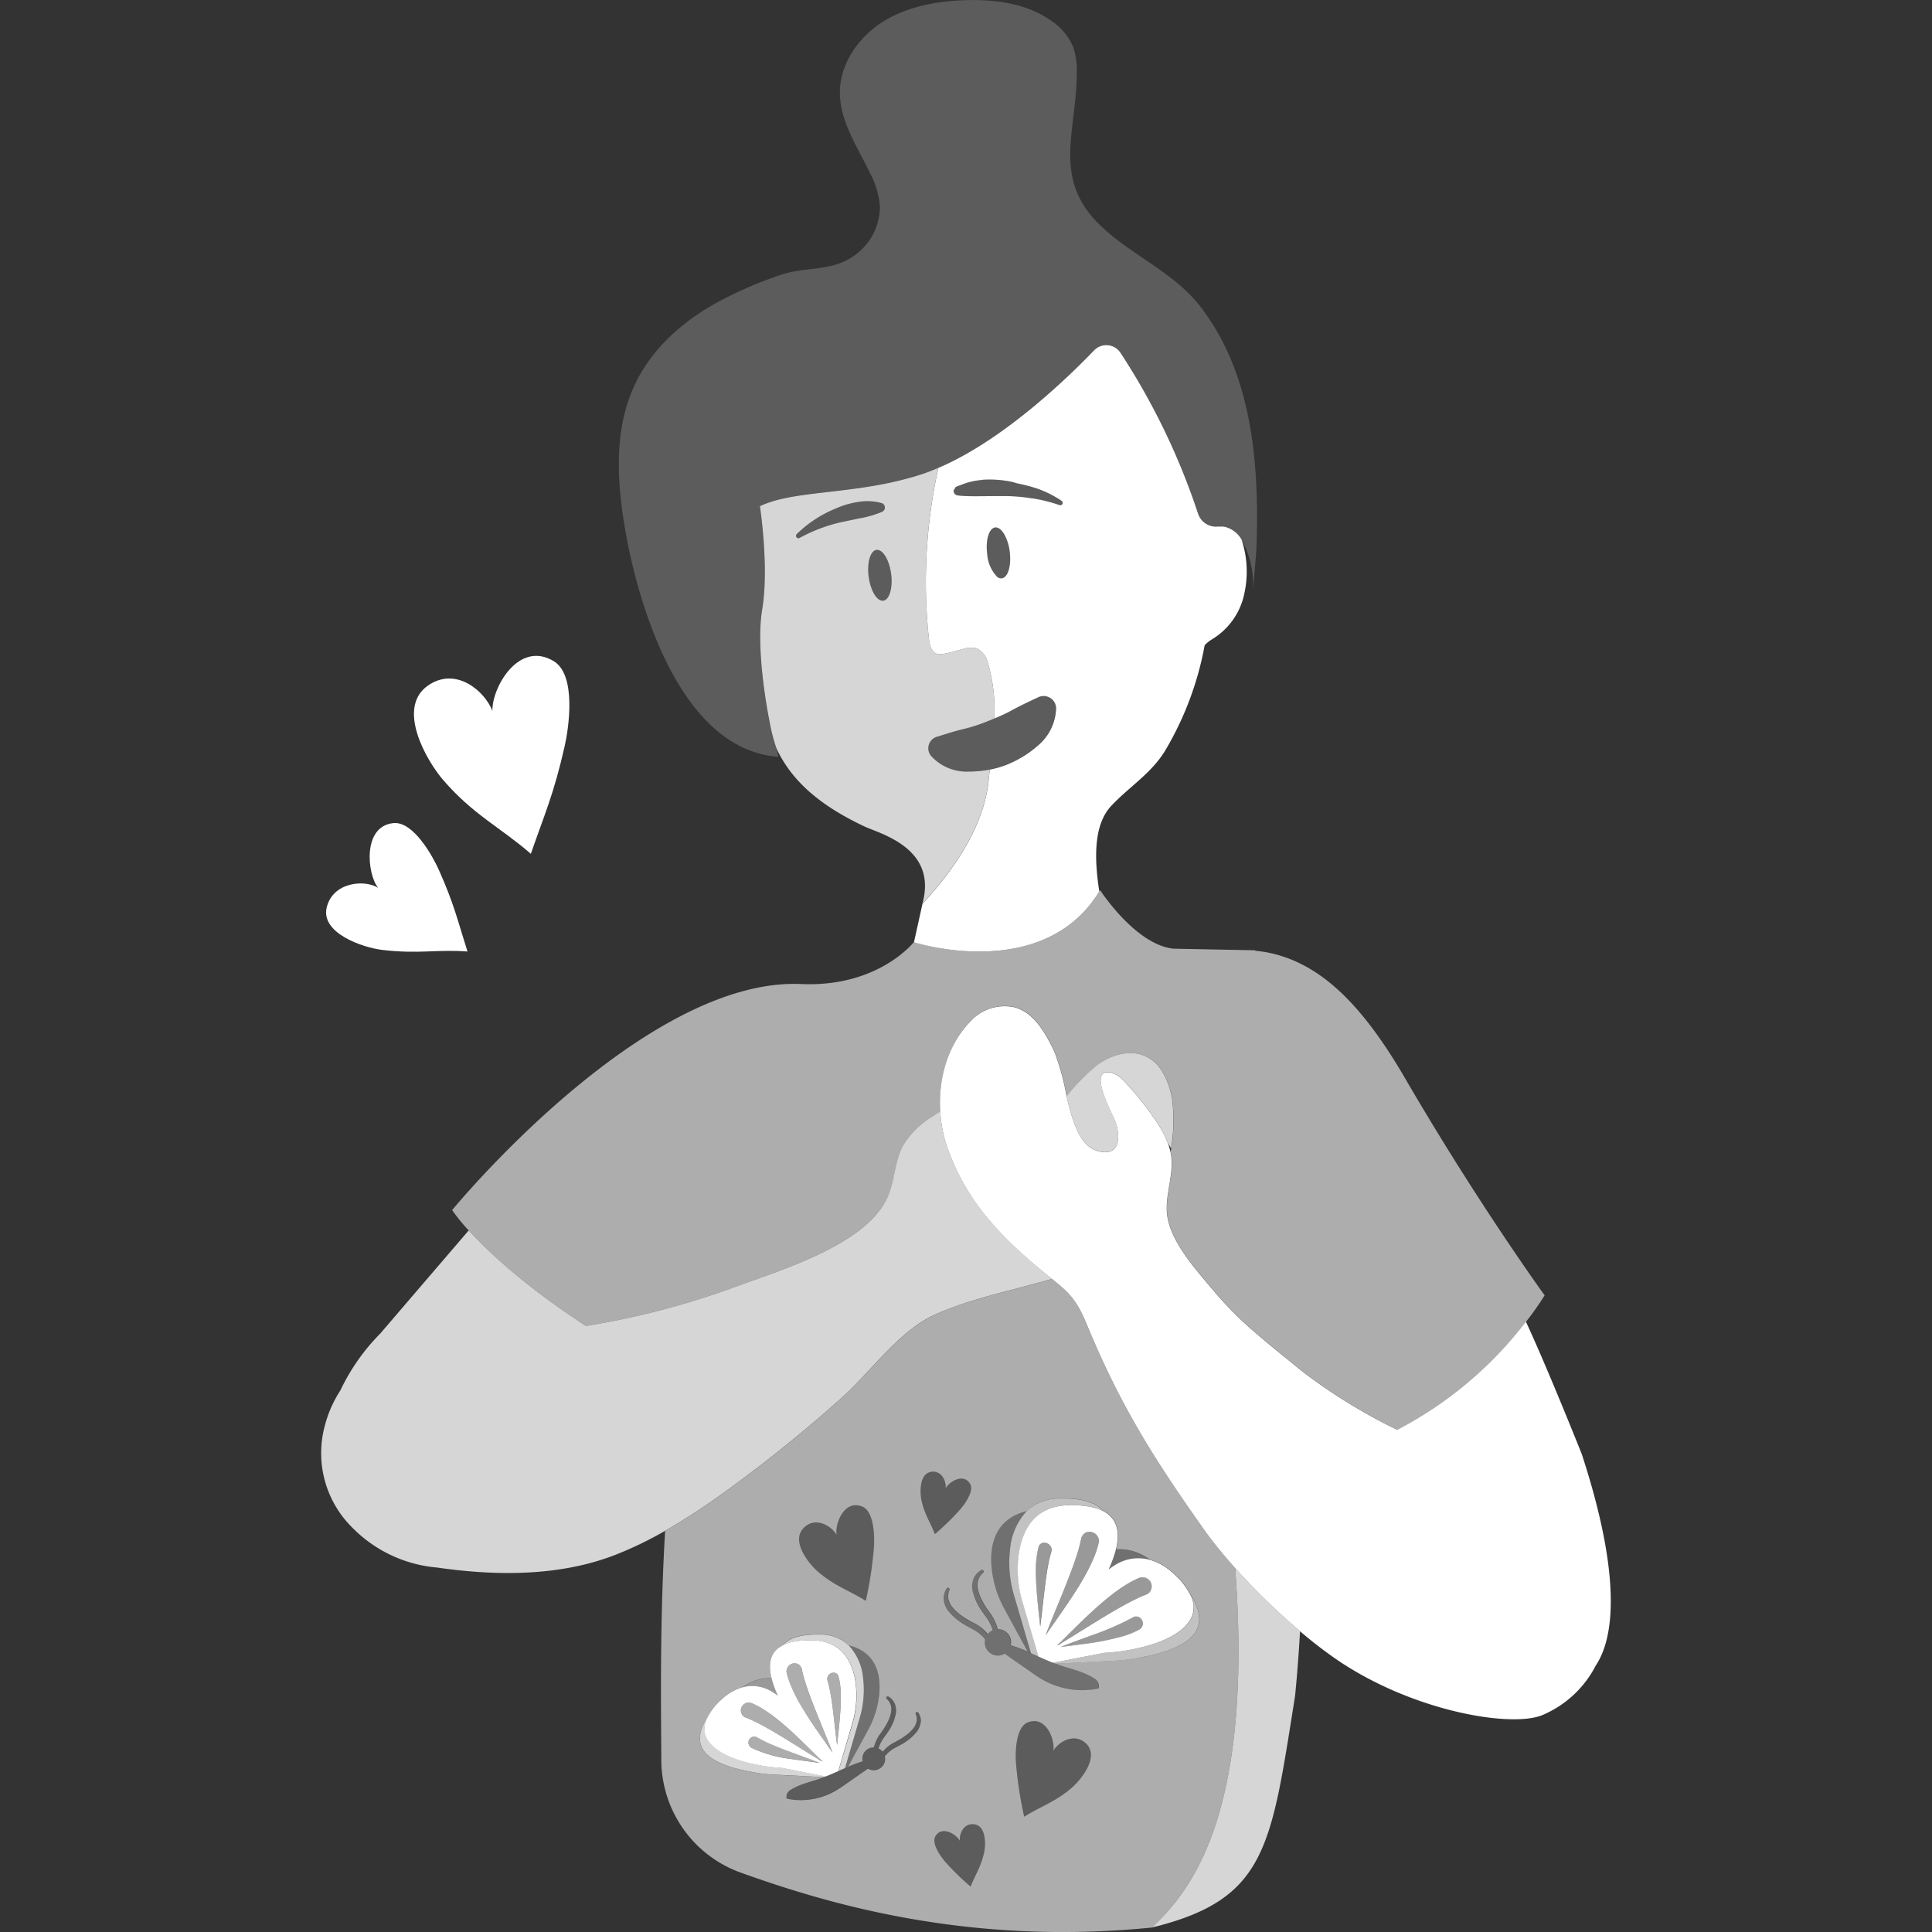 <svg viewBox="0 0 300 300" xmlns="http://www.w3.org/2000/svg"><rect x="0" y="0" width="300" height="300" fill="#333333" stroke="none"/><g fill="#fff"><path d="m 155.9 82.91 c -.41 -.67 -.9 -1.06 -1.38 -.99 -.72 .1 -1.21 1.17 -1.29 2.62 a 8.4 8.4 0 0 0 .07 1.55 5.61 5.61 0 0 0 1.45 3.39 c .03 .03 .06 .08 .09 .11 a .99 .99 0 0 0 .72 .22 c .72 -.1 1.21 -1.17 1.29 -2.62 a 8.4 8.4 0 0 0 -.07 -1.55 7.18 7.18 0 0 0 -.88 -2.73 z" opacity=".2"/><path d="m 164.49 78.44 a .37 .37 0 0 0 .34 -.66 16.24 16.24 0 0 0 -3.8 -1.91 25.99 25.99 0 0 0 -3.05 -.8 c -.37 -.08 -.72 -.22 -1.09 -.29 a 16.9 16.9 0 0 0 -4.28 -.28 c -.11 .01 -.21 .04 -.32 .05 a 10.42 10.42 0 0 0 -3.08 .75 7.68 7.68 0 0 0 -.78 .3 c -.12 .07 -.15 .21 -.22 .33 -.04 .08 -.14 .12 -.15 .22 a .71 .71 0 0 0 .63 .78 h .02 c .69 .07 1.36 .11 2.02 .12 s 1.31 0 1.97 0 c 1.31 -.02 2.62 -.03 3.94 -.01 a 27.34 27.34 0 0 1 3.6 .35 23.74 23.74 0 0 1 4.23 1.05 z" opacity=".2"/><path d="m 136.97 79.47 a .72 .72 0 0 0 -.08 -1.35 8.3 8.3 0 0 0 -3.65 -.17 13.62 13.62 0 0 0 -3.5 1.03 18.84 18.84 0 0 0 -6.03 3.96 .38 .38 0 0 0 -.06 .44 .37 .37 0 0 0 .5 .15 25.25 25.25 0 0 1 6.29 -2.41 l 3.25 -.68 a 16.66 16.66 0 0 0 3.26 -.97 z" opacity=".2"/><path d="m 136.11 85.39 c -.96 .13 -1.51 2 -1.22 4.17 s 1.3 3.84 2.26 3.71 1.51 -2 1.22 -4.17 -1.3 -3.84 -2.26 -3.71 z" opacity=".2"/><path d="m 153.69 119.49 a 16.85 16.85 0 0 1 -3.28 .32 7.46 7.46 0 0 1 -5.85 -2.45 1.86 1.86 0 0 1 .88 -2.94 l .84 -.26 c 1.35 -.42 2.34 -.73 3.58 -1.01 a 26.46 26.46 0 0 0 3.66 -1.22 c .3 -.11 .58 -.24 .87 -.36 a 25.6 25.6 0 0 0 -.95 -8.48 3.44 3.44 0 0 0 -1.74 -2.4 3.89 3.89 0 0 0 -2.21 .1 c -.94 .22 -3.24 1.06 -4.15 .68 -.89 -.37 -1.05 -1.9 -1.14 -2.7 a 81.85 81.85 0 0 1 1.5 -26.12 c -.9 .38 -1.8 .74 -2.7 1.03 -1.58 .51 -3.15 .91 -4.69 1.25 -6.68 1.44 -12.9 1.51 -17.45 2.67 q -.53 .13 -1.02 .29 a 13.65 13.65 0 0 0 -1.84 .71 s 1.45 9.44 .35 16.02 1.12 17.3 1.12 17.3 a 27.23 27.23 0 0 0 1.1 4.3 c 2.29 4.86 6.44 8.71 13.66 12.11 2.42 1.14 11.42 3.35 8.99 12.03 2.73 -3.04 9.41 -10.5 10.29 -19.22 .05 -.54 .12 -1.1 .18 -1.65 z m -20 -39.05 l -3.25 .68 a 25.25 25.25 0 0 0 -6.29 2.41 .37 .37 0 0 1 -.5 -.15 .38 .38 0 0 1 .06 -.44 18.84 18.84 0 0 1 6.03 -3.96 13.62 13.62 0 0 1 3.5 -1.03 8.3 8.3 0 0 1 3.65 .17 .72 .72 0 0 1 .08 1.35 l -.02 .01 a 16.63 16.63 0 0 1 -3.26 .97 z m 3.46 12.83 c -.96 .13 -1.97 -1.54 -2.26 -3.71 s .26 -4.05 1.22 -4.17 1.97 1.54 2.26 3.71 -.26 4.05 -1.22 4.17 z" opacity=".8"/><path d="m 153.51 111.93 a 26.46 26.46 0 0 1 -3.66 1.22 c -1.24 .28 -2.23 .59 -3.58 1.01 l -.84 .26 a 1.86 1.86 0 0 0 -.88 2.94 7.46 7.46 0 0 0 5.85 2.45 16.79 16.79 0 0 0 3.28 -.34 15.34 15.34 0 0 0 2.44 -.66 16.7 16.7 0 0 0 4.97 -3 7.87 7.87 0 0 0 2.88 -5.82 1.98 1.98 0 0 0 -.18 -.8 1.94 1.94 0 0 0 -2.57 -.94 l -1.11 .52 c -1.1 .51 -2.02 .97 -3.12 1.57 -.44 .25 -.92 .48 -1.4 .7 -.4 .18 -.8 .35 -1.21 .52 h -.01 c -.28 .13 -.57 .26 -.86 .37 z" opacity=".2"/><path d="m 170.7 138.43 c -.79 -5.08 -.91 -10.35 1.85 -13.29 2.74 -2.93 6.26 -5.07 8.37 -8.58 a 49.33 49.33 0 0 0 6.14 -16.36 4.76 4.76 0 0 1 1 -.84 10.88 10.88 0 0 0 4.92 -6.24 15.92 15.92 0 0 0 -.18 -9.32 4.17 4.17 0 0 0 -2.58 -1.99 3.01 3.01 0 0 0 -.93 -.03 v -.04 a 2.94 2.94 0 0 1 -3.25 -1.97 106.55 106.55 0 0 0 -12.07 -25.02 2.63 2.63 0 0 0 -3.65 -.71 2.6 2.6 0 0 0 -.43 .36 c -4.26 4.43 -14.2 14 -24.18 18.25 a 81.84 81.84 0 0 0 -1.51 26.12 c .08 .8 .25 2.33 1.14 2.7 .91 .38 3.21 -.46 4.15 -.68 a 3.89 3.89 0 0 1 2.21 -.1 3.44 3.44 0 0 1 1.74 2.4 25.6 25.6 0 0 1 .95 8.48 h .01 c .41 -.17 .81 -.34 1.21 -.52 .48 -.22 .96 -.45 1.4 -.7 1.1 -.6 2.02 -1.05 3.12 -1.57 l 1.11 -.52 a 1.94 1.94 0 0 1 2.57 .94 1.98 1.98 0 0 1 .18 .8 7.87 7.87 0 0 1 -2.88 5.82 16.7 16.7 0 0 1 -4.97 3 15.27 15.27 0 0 1 -2.44 .68 c -.06 .55 -.13 1.11 -.18 1.66 -.88 8.72 -7.56 16.18 -10.29 19.22 -.01 .05 -.02 .09 -.03 .14 l -1.28 5.8 c .19 .05 20.05 6.36 28.78 -7.89 z m -13.85 -51.25 c -.08 1.45 -.56 2.52 -1.29 2.62 a .99 .99 0 0 1 -.72 -.22 c -.03 -.02 -.06 -.08 -.09 -.11 a 5.61 5.61 0 0 1 -1.45 -3.39 8.4 8.4 0 0 1 -.07 -1.55 c .08 -1.45 .56 -2.52 1.29 -2.62 .48 -.06 .97 .32 1.38 .99 a 7.17 7.17 0 0 1 .88 2.72 8.4 8.4 0 0 1 .07 1.56 z m 3.41 -9.79 a 27.34 27.34 0 0 0 -3.6 -.35 c -1.32 -.02 -2.63 -.01 -3.94 .01 -.66 0 -1.31 .01 -1.97 0 s -1.33 -.04 -2.02 -.12 h -.02 a .71 .71 0 0 1 -.63 -.78 c .01 -.1 .1 -.14 .15 -.22 .07 -.12 .1 -.26 .22 -.33 a 7.68 7.68 0 0 1 .78 -.3 10.42 10.42 0 0 1 3.08 -.75 c .11 -.01 .21 -.04 .32 -.05 a 16.9 16.9 0 0 1 4.28 .28 c .37 .07 .72 .2 1.09 .29 a 25.99 25.99 0 0 1 3.05 .8 16.24 16.24 0 0 1 3.8 1.91 .37 .37 0 0 1 -.14 .67 .38 .38 0 0 1 -.19 -.02 h -.01 a 23.71 23.71 0 0 0 -4.22 -1.05 z"/><path d="m 186.46 47.69 c -4.24 -5.54 -10.99 -8.1 -15.86 -12.94 -7.23 -7.19 -3.4 -14.51 -3.4 -23.43 a 11.46 11.46 0 0 0 -.53 -3.95 9.01 9.01 0 0 0 -3.27 -4.03 c -3.83 -2.8 -8.82 -3.47 -13.56 -3.31 -4.45 .15 -8.99 .99 -12.75 3.35 s -6.64 6.47 -6.67 10.91 c -.03 4.56 2.77 8.58 4.73 12.7 a 13.08 13.08 0 0 1 1.49 5.15 9.39 9.39 0 0 1 -5.07 8.21 c -3.12 1.68 -6.7 1.18 -10 2.22 a 62.29 62.29 0 0 0 -8.89 3.7 c -6.06 3.04 -11.55 7.65 -14.34 13.97 -3.1 7.02 -2.5 15.09 -1.15 22.64 1.21 6.75 7 33.43 23.69 34.64 -.09 -.42 -.21 -.85 -.33 -1.28 a 27.23 27.23 0 0 1 -1.1 -4.3 s -2.22 -10.72 -1.12 -17.31 -.33 -16.03 -.33 -16.03 a 13.64 13.64 0 0 1 1.85 -.72 q .5 -.16 1.02 -.29 c 4.55 -1.16 10.77 -1.23 17.45 -2.67 1.54 -.33 3.11 -.74 4.69 -1.25 .9 -.29 1.8 -.65 2.7 -1.03 9.99 -4.25 19.92 -13.81 24.18 -18.25 a 2.63 2.63 0 0 1 3.72 -.08 2.59 2.59 0 0 1 .36 .43 106.55 106.55 0 0 1 12.07 25.02 2.94 2.94 0 0 0 3.25 1.97 v .04 a 3.01 3.01 0 0 1 .93 .03 4.17 4.17 0 0 1 2.58 2 14.48 14.48 0 0 1 1.74 8.2 l .54 -6.5 c .52 -13.3 -.57 -27.3 -8.62 -37.81 z" opacity=".2"/><path d="m 82.43 132.58 c 2.13 -6.16 3.57 -9.27 5.26 -16.75 .63 -2.78 1.85 -11.02 -1.7 -13.16 -5.47 -3.31 -9.63 4.15 -9.53 7.72 -1.18 -3.09 -5.72 -7 -10.07 -3.89 -4.83 3.45 -.22 11.56 2.46 14.66 4.68 5.4 8.83 7.29 13.58 11.42 z"/><path d="m 59.41 147.51 c 5.67 .66 8.38 -.12 13.18 .24 -1.51 -4.75 -2.05 -7.31 -4.44 -12.66 -.89 -1.99 -3.91 -7.59 -7.06 -7.28 -4.86 .48 -4.08 7.92 -2.38 10.05 -2.13 -1.35 -7.08 -.88 -7.99 3.1 -.9 3.94 5.58 6.19 8.69 6.55 z"/><path d="m 191.8 243.49 c 2.95 39.41 -7.6 50.75 -12.95 55.82 17.87 -4.37 18.5 -12.47 22.24 -35.91 0 0 .45 -4.24 .78 -10.11 a 106.64 106.64 0 0 1 -10.07 -9.8 z" opacity=".8"/><path d="m 191.8 243.49 c -.58 -.65 -1.15 -1.29 -1.68 -1.93 -1.17 -1.39 -2.23 -2.74 -3.13 -4.01 -7.67 -10.83 -12.85 -19.02 -17.97 -31.26 -1.35 -3.23 -2.16 -4.89 -4.86 -7.05 -.27 -.21 -.53 -.42 -.79 -.64 -6.1 1.76 -12.4 2.97 -18.18 5.54 -5.48 2.44 -9.98 8.88 -14.48 12.91 a 220.33 220.33 0 0 1 -17.36 14.04 108.51 108.51 0 0 1 -10.07 6.63 c -.81 13.7 -.65 26.11 -.59 35.64 a 18.63 18.63 0 0 0 12.36 17.43 c 12.83 4.59 34.89 11.42 63.8 8.52 5.35 -5.07 15.9 -16.41 12.95 -55.82 z m -67 -6.25 c 1.86 -1.82 4.33 -.28 5.12 1.12 -.31 -1.7 1.13 -5.59 3.99 -4.41 1.86 .77 1.89 4.81 1.8 6.19 a 60.97 60.97 0 0 1 -1.27 8.43 c -2.59 -1.63 -4.72 -2.23 -7.36 -4.47 -1.52 -1.29 -4.33 -4.83 -2.27 -6.85 z m 18.15 30.2 a 2.96 2.96 0 0 1 -.61 1.47 7.72 7.72 0 0 1 -2.29 1.91 c -.21 .12 -.43 .24 -.64 .35 l -.16 .08 -.15 .08 c -.1 .05 -.19 .11 -.29 .16 a 5.36 5.36 0 0 0 -1.05 .81 c -.13 .13 -.25 .28 -.37 .42 a 1.74 1.74 0 0 1 0 .82 1.78 1.78 0 0 1 -2.15 1.29 1.75 1.75 0 0 1 -.47 -.2 l -3.47 2.42 c -.55 .39 -1.11 .77 -1.69 1.1 a 10.74 10.74 0 0 1 -7.35 1.16 .18 .18 0 0 1 -.14 -.19 1.22 1.22 0 0 1 .61 -1.18 9.49 9.49 0 0 1 1.26 -.65 c .96 -.41 1.98 -.66 2.97 -.99 .32 -.11 .63 -.22 .95 -.34 l -7.71 -.39 a 25.7 25.7 0 0 1 -3.06 -.34 c -5.19 -.9 -11 -2.81 -7.3 -8.55 -.03 .07 -.05 .13 -.08 .2 a 9.57 9.57 0 0 1 2.47 -3.14 7.63 7.63 0 0 1 2.99 -1.72 c .22 -.14 .45 -.29 .7 -.43 a 6.76 6.76 0 0 1 3.9 -.98 c -.54 -2.18 -.28 -4.11 1.72 -5.14 .92 -1.08 2.7 -1.74 5.75 -1.68 a 6.35 6.35 0 0 1 4.52 1.71 c 4.35 1.08 4.98 4.67 4.72 7.56 a 14.36 14.36 0 0 1 -1.74 5.59 l -3.09 5.68 a 23.77 23.77 0 0 1 2.25 -.84 1.75 1.75 0 0 1 0 -.82 1.77 1.77 0 0 1 1.75 -1.34 c .02 -.09 .04 -.19 .07 -.28 a 6.09 6.09 0 0 1 .61 -1.38 c .07 -.11 .13 -.22 .21 -.32 l .11 -.15 .1 -.14 c .14 -.19 .26 -.38 .39 -.57 a 10.64 10.64 0 0 0 .68 -1.19 5.56 5.56 0 0 0 .45 -1.24 2.61 2.61 0 0 0 .01 -1.23 2.15 2.15 0 0 0 -.66 -1.04 .23 .23 0 0 1 .27 -.36 2.36 2.36 0 0 1 1.03 1.19 2.95 2.95 0 0 1 .11 1.58 7.67 7.67 0 0 1 -1.2 2.73 c -.13 .21 -.28 .4 -.42 .6 l -.11 .15 -.1 .14 c -.07 .09 -.13 .18 -.19 .28 a 5.39 5.39 0 0 0 -.58 1.19 c -.03 .07 -.04 .14 -.06 .22 a 1.74 1.74 0 0 1 .64 .5 c .06 -.07 .11 -.15 .18 -.22 a 6.13 6.13 0 0 1 1.16 -.97 c .11 -.07 .22 -.14 .33 -.19 l .17 -.09 .15 -.08 c .2 -.11 .4 -.22 .6 -.34 a 10.66 10.66 0 0 0 1.14 -.76 5.52 5.52 0 0 0 .96 -.91 2.61 2.61 0 0 0 .56 -1.1 2.14 2.14 0 0 0 -.13 -1.22 .23 .23 0 0 1 .4 -.21 2.37 2.37 0 0 1 .4 1.52 z m 1.66 -38.9 c 1.68 -.22 2.36 1.55 2.22 2.59 .5 -1.01 2.78 -2.46 3.81 -.72 .67 1.13 -.91 3.24 -1.5 3.92 a 39.9 39.9 0 0 1 -3.97 3.88 c -.7 -1.86 -1.58 -3.01 -2.07 -5.21 -.27 -1.27 -.35 -4.22 1.52 -4.45 z m 8.18 59.2 c -.49 2.21 -1.36 3.35 -2.07 5.21 a 39.48 39.48 0 0 1 -3.97 -3.88 c -.59 -.68 -2.16 -2.79 -1.5 -3.92 1.03 -1.74 3.3 -.28 3.81 .72 -.14 -1.04 .55 -2.8 2.22 -2.59 1.87 .24 1.8 3.19 1.52 4.45 z m 13.61 -10.11 c -2.65 2.25 -4.78 2.84 -7.36 4.47 a 60.82 60.82 0 0 1 -1.28 -8.43 c -.1 -1.38 -.07 -5.42 1.8 -6.19 2.87 -1.18 4.31 2.71 3.99 4.41 .79 -1.39 3.27 -2.93 5.12 -1.12 2.06 2.02 -.75 5.56 -2.27 6.85 z m 10 -20.14 a 29.83 29.83 0 0 1 -3.54 .39 l -8.93 .45 q .54 .21 1.1 .4 c 1.15 .38 2.33 .67 3.44 1.15 a 11.04 11.04 0 0 1 1.46 .76 1.41 1.41 0 0 1 .71 1.36 .21 .21 0 0 1 -.17 .22 12.44 12.44 0 0 1 -8.51 -1.34 c -.68 -.38 -1.32 -.83 -1.96 -1.28 l -4.02 -2.8 a 2.1 2.1 0 0 1 -.54 .23 2.05 2.05 0 0 1 -2.49 -1.5 2.02 2.02 0 0 1 0 -.95 c -.14 -.16 -.27 -.33 -.43 -.48 a 6.23 6.23 0 0 0 -1.22 -.94 c -.11 -.07 -.22 -.13 -.33 -.19 l -.17 -.09 -.19 -.1 c -.25 -.13 -.5 -.26 -.74 -.41 a 8.92 8.92 0 0 1 -2.65 -2.22 3.44 3.44 0 0 1 -.7 -1.7 2.75 2.75 0 0 1 .45 -1.77 .26 .26 0 0 1 .46 .24 2.48 2.48 0 0 0 -.16 1.42 3.01 3.01 0 0 0 .65 1.27 6.45 6.45 0 0 0 1.11 1.06 12.61 12.61 0 0 0 1.32 .88 c .23 .13 .46 .27 .7 .39 l .18 .09 .19 .1 c .13 .07 .25 .15 .38 .22 a 7.09 7.09 0 0 1 1.35 1.12 c .08 .08 .14 .17 .21 .26 a 2.04 2.04 0 0 1 .74 -.58 c -.03 -.08 -.04 -.17 -.07 -.25 a 6.22 6.22 0 0 0 -.67 -1.38 c -.07 -.11 -.14 -.22 -.22 -.32 l -.11 -.16 -.13 -.17 c -.17 -.23 -.33 -.46 -.49 -.69 a 8.93 8.93 0 0 1 -1.41 -3.15 3.42 3.42 0 0 1 .13 -1.83 2.74 2.74 0 0 1 1.19 -1.38 .26 .26 0 0 1 .31 .42 2.49 2.49 0 0 0 -.77 1.2 3.02 3.02 0 0 0 .01 1.43 6.46 6.46 0 0 0 .52 1.44 12.53 12.53 0 0 0 .79 1.37 c .15 .22 .3 .44 .45 .66 l .12 .16 .13 .18 c .09 .12 .16 .24 .24 .37 a 7.03 7.03 0 0 1 .71 1.6 c .03 .11 .05 .22 .08 .32 a 2.06 2.06 0 0 1 2.03 1.55 2.03 2.03 0 0 1 0 .95 26.91 26.91 0 0 1 2.61 .97 l -3.58 -6.57 a 16.62 16.62 0 0 1 -2.01 -6.47 c -.3 -3.35 .43 -7.5 5.47 -8.75 a 7.36 7.36 0 0 1 5.23 -1.98 c 3.53 -.07 5.59 .69 6.66 1.94 2.32 1.19 2.62 3.43 1.99 5.96 a 7.84 7.84 0 0 1 4.52 1.13 c .29 .16 .55 .33 .81 .5 a 8.85 8.85 0 0 1 3.46 1.99 11.1 11.1 0 0 1 2.87 3.64 c -.04 -.08 -.06 -.16 -.1 -.24 4.28 6.66 -2.45 8.87 -8.46 9.91 z" opacity=".6"/><path d="m 218.16 167.4 c -6.68 -11.48 -12.99 -17.51 -20.54 -19.33 a 18.41 18.41 0 0 0 -2.69 -.43 l -.03 -.08 -12.68 -.25 c -5.91 -.6 -11.39 -9.08 -11.39 -9.08 -.04 .07 -.09 .13 -.13 .2 -8.72 14.25 -28.59 7.94 -28.8 7.87 h -.01 s -5.5 7.03 -17.47 6.5 c -24.54 -1.08 -54.21 35.1 -54.21 35.1 a 27.98 27.98 0 0 0 2.57 3.16 c 2.89 3.18 8.51 8.52 18.2 14.83 a 123.61 123.61 0 0 0 16.84 -3.93 c 2.1 -.65 4.18 -1.34 6.24 -2.1 6.94 -2.56 20.08 -6.46 23.64 -13.67 1.3 -2.63 1.16 -5.74 2.56 -8.34 a 13.6 13.6 0 0 1 4.66 -4.57 c .36 -.24 .73 -.47 1.1 -.71 -.31 -4.96 1.05 -10.25 4.71 -14.02 a 7.17 7.17 0 0 1 6.94 -2.14 c 3.01 .9 4.7 4.01 6.07 6.84 a 38.82 38.82 0 0 1 1.9 6.96 31.73 31.73 0 0 1 4.86 -4.91 c 2.13 -1.55 5.04 -2.38 7.43 -1.27 a 5.99 5.99 0 0 1 2.45 2.17 11.92 11.92 0 0 1 1.72 5.12 26.48 26.48 0 0 1 -.23 7 c -.02 .16 -.05 .31 -.08 .47 l -.01 .05 q .08 .39 .13 .78 a 9.33 9.33 0 0 1 .05 1.36 c -.07 2.46 -.94 4.87 -.73 7.34 .26 3.16 2.52 6.39 4.82 9.21 1.06 1.29 2.12 2.5 3 3.57 .15 .18 .32 .36 .48 .54 a 56.12 56.12 0 0 0 5.75 5.58 c 2.3 1.98 4.69 3.86 6.77 5.58 a 85.51 85.51 0 0 0 14.94 9.22 60.02 60.02 0 0 0 19.98 -16.79 45.93 45.93 0 0 0 2.88 -4.09 s -10.34 -14.23 -21.69 -33.74 z" opacity=".6"/><path d="m 147.16 178.34 a 21.12 21.12 0 0 1 -1.16 -5.76 c -.37 .23 -.74 .46 -1.1 .71 a 13.6 13.6 0 0 0 -4.66 4.57 c -1.4 2.6 -1.26 5.71 -2.56 8.34 -3.53 7.2 -16.68 11.1 -23.62 13.66 -2.06 .76 -4.14 1.45 -6.24 2.1 a 123.61 123.61 0 0 1 -16.84 3.93 c -9.69 -6.31 -15.3 -11.65 -18.2 -14.83 l -13.74 16.02 a 31.96 31.96 0 0 0 -6.18 8.81 18.65 18.65 0 0 0 -2.44 5.56 16.24 16.24 0 0 0 4.28 15.75 20.94 20.94 0 0 0 13.2 6.21 c 9.06 1.31 18.91 1.4 27.57 -1.94 a 57.67 57.67 0 0 0 7.8 -3.76 108.51 108.51 0 0 0 10.07 -6.63 220.33 220.33 0 0 0 17.36 -14.04 c 4.5 -4.03 9 -10.48 14.48 -12.91 5.78 -2.57 12.08 -3.78 18.18 -5.54 -7.07 -5.71 -13.01 -11.33 -16.2 -20.25 z" opacity=".8"/><path d="m 182.08 171.32 a 11.92 11.92 0 0 0 -1.72 -5.12 5.99 5.99 0 0 0 -2.45 -2.17 c -2.39 -1.11 -5.29 -.27 -7.43 1.27 a 31.73 31.73 0 0 0 -4.86 4.92 c .87 3.78 2 7.57 4.62 8.42 3.75 1.23 3.85 -2.2 2.86 -4.73 -.48 -1.23 -4.34 -8.29 -.48 -7.35 a 4.49 4.49 0 0 1 2.07 1.46 48.21 48.21 0 0 1 4.54 5.63 18.02 18.02 0 0 1 2.12 3.84 l .05 .08 c .14 .23 .28 .47 .44 .74 a 26.48 26.48 0 0 0 .24 -6.99 z" opacity=".8"/><path d="m 245.62 225.8 s -5.28 -13.27 -8.68 -20.57 a 60.02 60.02 0 0 1 -19.98 16.79 85.51 85.51 0 0 1 -14.94 -9.22 c -2.08 -1.72 -4.47 -3.6 -6.77 -5.58 a 56.01 56.01 0 0 1 -5.75 -5.58 c -.16 -.18 -.33 -.36 -.48 -.54 -.89 -1.07 -1.95 -2.28 -3 -3.57 -2.3 -2.82 -4.56 -6.06 -4.82 -9.21 -.2 -2.47 .67 -4.88 .73 -7.34 a 9.33 9.33 0 0 0 -.05 -1.36 c -.03 -.26 -.08 -.52 -.13 -.78 -.05 -.22 -.11 -.43 -.17 -.64 l -.08 -.27 c -.05 -.14 -.1 -.28 -.15 -.42 a 18.02 18.02 0 0 0 -2.12 -3.84 48.21 48.21 0 0 0 -4.54 -5.63 4.49 4.49 0 0 0 -2.07 -1.46 c -3.87 -.94 -.01 6.12 .48 7.35 .99 2.53 .89 5.95 -2.86 4.73 -2.62 -.86 -3.74 -4.64 -4.62 -8.42 a 38.82 38.82 0 0 0 -1.9 -6.96 c -1.37 -2.83 -3.06 -5.94 -6.07 -6.84 a 7.17 7.17 0 0 0 -6.94 2.14 c -3.66 3.77 -5.02 9.05 -4.71 14.02 a 21.11 21.11 0 0 0 1.16 5.76 c 3.19 8.92 9.13 14.55 16.22 20.26 .26 .21 .52 .42 .79 .64 2.7 2.16 3.52 3.82 4.86 7.05 5.12 12.25 10.3 20.43 17.97 31.26 .9 1.27 1.96 2.62 3.13 4.01 q .81 .96 1.68 1.93 a 106.71 106.71 0 0 0 10.07 9.8 67.06 67.06 0 0 0 6.22 4.75 c 11.95 7.9 27.01 10.28 31.56 8.19 a 16.56 16.56 0 0 0 8.12 -7.61 c 3.43 -5.13 3.4 -15.84 -2.16 -32.84 z"/><path d="m 173.05 243.06 a 6.71 6.71 0 0 1 5.56 -.85 c -.26 -.17 -.52 -.33 -.81 -.5 a 7.84 7.84 0 0 0 -4.52 -1.13 18.25 18.25 0 0 1 -1.12 3.1 c .29 -.22 .59 -.43 .89 -.62 z" opacity=".3"/><path d="m 157.47 247.76 a 17.7 17.7 0 0 1 -.63 -7.19 9.89 9.89 0 0 1 2.56 -5.91 c -5.04 1.25 -5.76 5.41 -5.47 8.75 a 16.64 16.64 0 0 0 2.01 6.47 l 3.58 6.57 .57 .24 z" opacity=".3"/><path d="m 164.63 232.69 a 7.36 7.36 0 0 0 -5.23 1.98 9.89 9.89 0 0 0 -2.56 5.91 17.7 17.7 0 0 0 .63 7.19 l 2.62 8.94 c .32 .14 .63 .28 .95 .42 l .24 .1 -.09 -.3 -2.38 -8.12 a 17.71 17.71 0 0 1 -.63 -7.19 c .37 -2.89 1.55 -6.18 4.96 -7.4 a 8.89 8.89 0 0 1 2.84 -.49 c .32 -.01 .62 0 .92 0 .11 0 .21 .01 .32 .01 .18 .01 .36 .02 .52 .03 .13 .01 .25 .02 .38 .04 s .27 .03 .39 .04 .27 .04 .39 .06 c .1 .02 .21 .03 .31 .05 .14 .03 .27 .05 .4 .08 .08 .02 .16 .04 .23 .06 .14 .04 .27 .07 .4 .11 .06 .02 .11 .04 .17 .05 .14 .05 .27 .09 .4 .14 .03 .01 .06 .03 .1 .04 .14 .06 .28 .12 .41 .19 -1.09 -1.25 -3.15 -2.01 -6.69 -1.94 z" opacity=".7"/><path d="m 163.28 240.64 a 1.11 1.11 0 0 0 -.58 -.94 1.15 1.15 0 0 0 -.68 -.14 .91 .91 0 0 0 -.32 .1 .87 .87 0 0 0 -.44 .56 14.98 14.98 0 0 0 -.42 4.01 c .01 2.52 .36 5.44 .67 8.31 .53 -4.05 .88 -8.96 1.72 -11.57 a .89 .89 0 0 0 .05 -.33 z" opacity=".5"/><path d="m 170.62 239.08 a 1.34 1.34 0 0 0 -.16 -.47 1.48 1.48 0 0 0 -1.66 -.71 1.29 1.29 0 0 0 -.75 .59 1.24 1.24 0 0 0 -.16 .41 26.31 26.31 0 0 1 -.89 3.2 c -.4 1.18 -.88 2.45 -1.4 3.77 s -1.08 2.68 -1.64 4.04 -1.11 2.71 -1.61 4.01 c 1.76 -2.5 3.57 -5.02 5.06 -7.45 .37 -.61 .73 -1.21 1.06 -1.8 a 27.8 27.8 0 0 0 1.28 -2.58 l .01 -.02 a 15.4 15.4 0 0 0 .83 -2.46 1.48 1.48 0 0 0 .04 -.28 1.33 1.33 0 0 0 -.01 -.25 z" opacity=".5"/><path d="m 184.85 247.6 c .04 .08 .06 .16 .1 .24 a 5.8 5.8 0 0 1 .22 .55 c .03 .09 .04 .17 .06 .26 a 4.46 4.46 0 0 1 .11 .51 c .02 .12 0 .23 .01 .35 a 3.82 3.82 0 0 1 .01 .4 3.51 3.51 0 0 1 -.13 .73 c -.35 1.22 -2.05 4.21 -10.23 5.62 a 29.56 29.56 0 0 1 -3.54 .39 l -4.83 .94 -3.09 .6 c .12 .05 .23 .1 .35 .14 l .04 .01 8.93 -.45 a 29.83 29.83 0 0 0 3.54 -.39 c 6.01 -1.04 12.74 -3.26 8.45 -9.9 z" opacity=".7"/><path d="m 178.01 247.58 a 1.24 1.24 0 0 0 .38 -.23 1.4 1.4 0 0 0 -.76 -2.42 1.42 1.42 0 0 0 -.78 .1 13.83 13.83 0 0 0 -1.52 .76 c -3.37 1.94 -6.97 5.55 -10.56 9.12 l -.33 .45 c 4.71 -2.83 10.07 -6.45 13.57 -7.78 z" opacity=".5"/><path d="m 185.34 249.52 a 2.75 2.75 0 0 0 -.01 -.35 4.46 4.46 0 0 0 -.11 -.51 c -.02 -.09 -.03 -.17 -.06 -.26 a 5.8 5.8 0 0 0 -.22 -.55 11.09 11.09 0 0 0 -2.87 -3.64 8.85 8.85 0 0 0 -3.46 -1.99 6.71 6.71 0 0 0 -5.56 .85 c -.3 .19 -.6 .4 -.89 .62 a 18.25 18.25 0 0 0 1.12 -3.1 c .63 -2.53 .32 -4.76 -1.99 -5.96 -.13 -.07 -.27 -.13 -.41 -.19 -.03 -.01 -.06 -.03 -.1 -.04 -.13 -.05 -.26 -.1 -.4 -.14 -.06 -.02 -.11 -.04 -.17 -.05 -.13 -.04 -.26 -.08 -.4 -.11 -.08 -.02 -.15 -.04 -.23 -.06 -.13 -.03 -.26 -.06 -.4 -.08 -.1 -.02 -.2 -.04 -.31 -.05 -.13 -.02 -.26 -.04 -.39 -.06 s -.26 -.03 -.39 -.04 -.25 -.03 -.38 -.04 c -.17 -.01 -.35 -.02 -.52 -.03 -.11 0 -.21 -.01 -.32 -.01 -.3 -.01 -.6 -.01 -.92 0 a 8.89 8.89 0 0 0 -2.84 .49 c -3.41 1.22 -4.59 4.51 -4.96 7.4 a 17.71 17.71 0 0 0 .63 7.19 l 2.38 8.12 .09 .3 .5 .22 q .42 .19 .85 .37 c .3 .13 .61 .25 .91 .38 l 3.09 -.6 4.83 -.94 a 29.56 29.56 0 0 0 3.54 -.39 c 8.18 -1.41 9.88 -4.4 10.23 -5.62 a 3.51 3.51 0 0 0 .13 -.73 3.72 3.72 0 0 0 .01 -.4 z m -14.88 -10.91 a 1.35 1.35 0 0 1 .17 .73 1.48 1.48 0 0 1 -.04 .28 15.4 15.4 0 0 1 -.83 2.46 l -.01 .02 a 27.8 27.8 0 0 1 -1.28 2.58 c -.33 .59 -.68 1.19 -1.06 1.8 -1.5 2.42 -3.31 4.94 -5.06 7.45 .5 -1.3 1.05 -2.65 1.61 -4.01 s 1.12 -2.72 1.64 -4.04 1 -2.59 1.4 -3.77 a 26.31 26.31 0 0 0 .89 -3.2 1.24 1.24 0 0 1 .16 -.41 1.29 1.29 0 0 1 .75 -.59 1.48 1.48 0 0 1 1.66 .7 z m -8.94 13.93 c -.31 -2.87 -.65 -5.79 -.67 -8.31 a 14.98 14.98 0 0 1 .42 -4.01 .87 .87 0 0 1 .44 -.56 .91 .91 0 0 1 .32 -.1 1.15 1.15 0 0 1 .68 .14 1.11 1.11 0 0 1 .58 .94 .91 .91 0 0 1 -.04 .32 c -.84 2.62 -1.19 7.53 -1.72 11.58 z m 2.6 3.02 l .64 -.64 c 3.59 -3.57 7.19 -7.18 10.56 -9.12 a 13.83 13.83 0 0 1 1.52 -.76 1.42 1.42 0 0 1 .78 -.1 1.4 1.4 0 0 1 .76 2.42 1.24 1.24 0 0 1 -.38 .23 c -3.5 1.33 -8.86 4.95 -13.57 7.78 -.1 .06 -.21 .13 -.31 .19 z m .52 .2 c .5 -.19 1 -.39 1.52 -.58 1.03 -.39 2.1 -.77 3.14 -1.16 a 43.51 43.51 0 0 0 6.65 -2.88 .96 .96 0 0 1 .31 -.12 1.08 1.08 0 0 1 .64 2.02 13 13 0 0 1 -2.49 1.02 41.47 41.47 0 0 1 -6.31 1.24 c -1.14 .16 -2.31 .3 -3.46 .45 z"/><path d="m 176.26 251.02 a .96 .96 0 0 0 -.31 .12 43.51 43.51 0 0 1 -6.65 2.88 c -1.04 .39 -2.11 .77 -3.14 1.16 -.52 .19 -1.03 .39 -1.52 .58 1.15 -.15 2.32 -.29 3.45 -.45 a 41.42 41.42 0 0 0 6.32 -1.24 13 13 0 0 0 2.49 -1.02 1.08 1.08 0 0 0 -.64 -2.02 z" opacity=".5"/><path d="m 169.92 260.64 a 11.04 11.04 0 0 0 -1.46 -.76 c -1.11 -.48 -2.29 -.76 -3.44 -1.15 q -.55 -.19 -1.1 -.4 l -.11 .01 .07 -.02 c -.12 -.05 -.23 -.1 -.35 -.14 -.3 -.12 -.61 -.25 -.91 -.38 q -.43 -.18 -.85 -.37 l -.5 -.22 -.24 -.1 c -.32 -.14 -.63 -.28 -.95 -.42 -.19 -.08 -.38 -.16 -.57 -.24 -.86 -.36 -1.72 -.69 -2.61 -.97 a 2.03 2.03 0 0 0 0 -.95 2.06 2.06 0 0 0 -2.03 -1.55 c -.03 -.11 -.05 -.22 -.08 -.32 a 7.03 7.03 0 0 0 -.71 -1.6 c -.08 -.12 -.15 -.25 -.24 -.37 l -.13 -.18 -.12 -.16 c -.16 -.22 -.3 -.44 -.45 -.66 a 12.69 12.69 0 0 1 -.79 -1.37 6.46 6.46 0 0 1 -.52 -1.44 3.02 3.02 0 0 1 -.01 -1.43 2.49 2.49 0 0 1 .77 -1.2 .26 .26 0 0 0 -.31 -.42 2.74 2.74 0 0 0 -1.19 1.38 3.42 3.42 0 0 0 -.13 1.83 8.93 8.93 0 0 0 1.39 3.16 c .15 .24 .32 .47 .49 .69 l .13 .17 .11 .16 c .08 .1 .15 .21 .22 .32 a 6.22 6.22 0 0 1 .67 1.38 c .03 .08 .05 .17 .07 .25 a 2.04 2.04 0 0 0 -.74 .58 c -.07 -.08 -.13 -.18 -.21 -.26 a 7.09 7.09 0 0 0 -1.35 -1.12 c -.13 -.08 -.25 -.16 -.38 -.22 l -.19 -.1 -.18 -.09 c -.24 -.13 -.47 -.26 -.7 -.39 a 12.71 12.71 0 0 1 -1.29 -.87 6.45 6.45 0 0 1 -1.11 -1.06 3.01 3.01 0 0 1 -.65 -1.27 2.48 2.48 0 0 1 .16 -1.42 .26 .26 0 0 0 -.46 -.24 2.75 2.75 0 0 0 -.45 1.77 3.44 3.44 0 0 0 .7 1.7 8.92 8.92 0 0 0 2.65 2.22 c .24 .14 .49 .28 .74 .41 l .19 .1 .17 .09 c .12 .06 .22 .12 .33 .19 a 6.23 6.23 0 0 1 1.22 .94 c .15 .15 .29 .32 .43 .48 a 2.02 2.02 0 0 0 0 .95 2.06 2.06 0 0 0 2.49 1.5 2.1 2.1 0 0 0 .54 -.23 l 4.02 2.8 c .64 .45 1.28 .89 1.96 1.28 a 12.44 12.44 0 0 0 8.51 1.34 .21 .21 0 0 0 .17 -.22 1.41 1.41 0 0 0 -.69 -1.39 z" opacity=".3"/><path d="m 134.03 260.62 a 15.29 15.29 0 0 1 -.55 6.21 l -2.26 7.72 c .16 -.07 .33 -.14 .49 -.21 l 3.09 -5.68 a 14.36 14.36 0 0 0 1.74 -5.59 c .26 -2.89 -.37 -6.48 -4.72 -7.56 a 8.54 8.54 0 0 1 2.21 5.11 z" opacity=".3"/><path d="m 120.03 262.77 c .26 .17 .52 .35 .77 .53 a 15.68 15.68 0 0 1 -.97 -2.67 6.76 6.76 0 0 0 -3.91 .98 c -.25 .14 -.48 .28 -.7 .43 a 5.8 5.8 0 0 1 4.81 .73 z" opacity=".5"/><path d="m 134.03 260.62 a 8.54 8.54 0 0 0 -2.21 -5.1 6.35 6.35 0 0 0 -4.52 -1.71 c -3.05 -.06 -4.83 .6 -5.75 1.68 a 5.69 5.69 0 0 1 .83 -.34 l .07 -.02 a 7.89 7.89 0 0 1 .96 -.23 l .13 -.02 c .35 -.06 .72 -.1 1.13 -.13 a .87 .87 0 0 0 .14 -.01 c .42 -.03 .87 -.04 1.36 -.03 a 7.67 7.67 0 0 1 2.45 .42 c 2.94 1.05 3.97 3.89 4.28 6.39 a 15.31 15.31 0 0 1 -.55 6.21 l -2.15 7.27 .2 -.09 c .27 -.12 .55 -.24 .82 -.36 l 2.26 -7.72 a 15.3 15.3 0 0 0 .55 -6.21 z" opacity=".8"/><path d="m 130.52 265.12 a 24.62 24.62 0 0 0 .01 -2.61 10.49 10.49 0 0 0 -.33 -2.2 c -.26 -.94 -1.69 -.65 -1.74 .37 a .76 .76 0 0 0 .03 .28 c .73 2.26 1.03 6.5 1.49 10 .22 -1.99 .45 -4 .54 -5.84 z" opacity=".6"/><path d="m 124.49 259.17 a 1.09 1.09 0 0 0 -.14 -.35 1.11 1.11 0 0 0 -.65 -.51 1.25 1.25 0 0 0 -1.55 1.48 13.43 13.43 0 0 0 .75 2.16 23.41 23.41 0 0 0 1.08 2.21 c .57 1.02 1.22 2.07 1.93 3.13 .35 .53 .72 1.07 1.09 1.61 .74 1.08 1.51 2.16 2.27 3.24 -1.74 -4.48 -4.14 -9.72 -4.78 -12.97 z" opacity=".6"/><path d="m 125.58 275.31 l -4.17 -.81 a 25.65 25.65 0 0 1 -3.05 -.34 c -7.07 -1.22 -8.54 -3.8 -8.84 -4.85 a 3.11 3.11 0 0 1 -.11 -.63 3.05 3.05 0 0 1 .01 -.38 c 0 -.09 0 -.18 .01 -.27 a 3.88 3.88 0 0 1 .1 -.48 c .02 -.06 .02 -.12 .04 -.19 a 5.03 5.03 0 0 1 .2 -.49 c .03 -.07 .05 -.13 .08 -.2 -3.7 5.74 2.11 7.65 7.3 8.55 a 25.7 25.7 0 0 0 3.06 .34 l 7.71 .39 .03 -.01 c .1 -.04 .2 -.08 .3 -.12 z" opacity=".8"/><path d="m 122.13 268.17 c -.46 -.41 -.92 -.79 -1.38 -1.16 q -.34 -.27 -.68 -.53 c -.45 -.34 -.9 -.66 -1.35 -.94 a 13.36 13.36 0 0 0 -1.97 -1.06 1.22 1.22 0 0 0 -1.33 2 1.07 1.07 0 0 0 .33 .2 c 3.02 1.15 7.65 4.28 11.72 6.72 l -.29 -.39 c -1.69 -1.69 -3.38 -3.38 -5.05 -4.84 z" opacity=".6"/><path d="m 132.88 261.51 c -.32 -2.5 -1.34 -5.34 -4.28 -6.39 a 7.67 7.67 0 0 0 -2.45 -.42 c -.49 -.01 -.93 0 -1.36 .03 a .87 .87 0 0 0 -.14 .01 c -.4 .03 -.78 .07 -1.13 .13 l -.13 .02 a 7.89 7.89 0 0 0 -.96 .23 l -.07 .02 a 5.69 5.69 0 0 0 -.83 .34 c -2 1.03 -2.27 2.96 -1.72 5.14 a 15.68 15.68 0 0 0 .97 2.67 c -.25 -.19 -.51 -.37 -.77 -.53 a 5.8 5.8 0 0 0 -4.81 -.73 7.63 7.63 0 0 0 -2.99 1.72 9.57 9.57 0 0 0 -2.47 3.14 5.03 5.03 0 0 0 -.2 .49 c -.02 .06 -.02 .13 -.04 .19 a 3.88 3.88 0 0 0 -.1 .48 c -.01 .09 0 .18 -.01 .27 a 3.05 3.05 0 0 0 -.01 .38 3.11 3.11 0 0 0 .11 .63 c .3 1.05 1.77 3.63 8.84 4.85 a 25.65 25.65 0 0 0 3.05 .34 l 4.17 .81 2.66 .52 c .26 -.11 .53 -.21 .79 -.32 .25 -.11 .49 -.21 .74 -.32 l .43 -.19 2.13 -7.27 a 15.32 15.32 0 0 0 .58 -6.24 z m -10.72 -1.71 a 1.25 1.25 0 0 1 1.55 -1.48 1.11 1.11 0 0 1 .65 .51 1.09 1.09 0 0 1 .14 .35 c .64 3.24 3.04 8.49 4.78 12.97 -.76 -1.08 -1.53 -2.17 -2.27 -3.24 -.37 -.54 -.74 -1.07 -1.09 -1.61 -.7 -1.06 -1.36 -2.11 -1.93 -3.13 a 23.67 23.67 0 0 1 -1.08 -2.21 13.52 13.52 0 0 1 -.75 -2.16 z m 3.64 13.74 c -1 -.13 -1.99 -.26 -2.95 -.41 a 19.38 19.38 0 0 1 -6.15 -1.74 .93 .93 0 0 1 .55 -1.74 .82 .82 0 0 1 .27 .1 22.87 22.87 0 0 0 3.14 1.49 c .82 .33 1.7 .67 2.61 1 1.35 .5 2.74 1 4.02 1.5 z m -10.05 -6.86 a 1.08 1.08 0 0 1 -.33 -.2 1.22 1.22 0 0 1 1.33 -2 13.36 13.36 0 0 1 1.97 1.06 q .67 .43 1.35 .94 .34 .26 .68 .53 c .46 .37 .92 .75 1.38 1.16 1.66 1.46 3.36 3.16 5.05 4.84 l .56 .55 -.27 -.16 c -4.07 -2.44 -8.7 -5.58 -11.72 -6.72 z m 14.77 -1.55 c -.09 1.84 -.33 3.85 -.54 5.83 -.46 -3.5 -.76 -7.74 -1.49 -10 a .76 .76 0 0 1 -.03 -.28 c .04 -1.02 1.47 -1.31 1.74 -.37 a 10.48 10.48 0 0 1 .33 2.2 24.62 24.62 0 0 1 -.01 2.61 z"/><path d="m 116.7 271.38 a 19.38 19.38 0 0 0 6.15 1.74 c .96 .15 1.95 .28 2.95 .41 l 1.5 .19 c -1.28 -.5 -2.67 -1 -4.02 -1.5 -.9 -.33 -1.78 -.67 -2.61 -1 a 22.87 22.87 0 0 1 -3.14 -1.49 .83 .83 0 0 0 -.27 -.1 .93 .93 0 0 0 -.56 1.74 z" opacity=".6"/><path d="m 142.57 265.91 a .23 .23 0 0 0 -.4 .21 2.15 2.15 0 0 1 .13 1.22 2.61 2.61 0 0 1 -.56 1.1 5.52 5.52 0 0 1 -.96 .91 10.66 10.66 0 0 1 -1.14 .76 c -.2 .11 -.4 .23 -.6 .34 l -.15 .08 -.17 .09 c -.11 .06 -.22 .13 -.33 .19 a 6.13 6.13 0 0 0 -1.16 .97 c -.07 .07 -.12 .15 -.18 .22 a 1.74 1.74 0 0 0 -.64 -.5 c .02 -.07 .04 -.14 .06 -.22 a 5.35 5.35 0 0 1 .58 -1.19 c .06 -.09 .12 -.19 .19 -.28 l .1 -.14 .11 -.15 c .14 -.2 .29 -.39 .42 -.6 a 7.67 7.67 0 0 0 1.2 -2.73 2.95 2.95 0 0 0 -.11 -1.58 2.37 2.37 0 0 0 -1.03 -1.19 .23 .23 0 0 0 -.27 .36 2.15 2.15 0 0 1 .66 1.04 2.62 2.62 0 0 1 -.01 1.23 5.56 5.56 0 0 1 -.45 1.24 10.64 10.64 0 0 1 -.68 1.19 c -.13 .19 -.26 .38 -.39 .57 l -.1 .14 -.11 .15 c -.08 .1 -.14 .21 -.21 .32 a 6.09 6.09 0 0 0 -.61 1.38 c -.03 .09 -.05 .19 -.07 .28 a 1.77 1.77 0 0 0 -1.75 1.34 1.75 1.75 0 0 0 0 .82 c -.76 .24 -1.51 .52 -2.25 .84 -.16 .07 -.33 .14 -.49 .21 q -.41 .18 -.82 .36 l -.2 .09 -.43 .19 c -.24 .11 -.49 .21 -.74 .32 -.26 .11 -.53 .22 -.79 .32 -.1 .04 -.2 .08 -.3 .12 l -.03 .01 c -.31 .12 -.63 .24 -.95 .34 -.99 .33 -2.01 .58 -2.97 .99 a 9.49 9.49 0 0 0 -1.26 .65 1.22 1.22 0 0 0 -.61 1.18 .18 .18 0 0 0 .14 .19 10.74 10.74 0 0 0 7.35 -1.16 c .59 -.33 1.14 -.72 1.69 -1.1 l 3.47 -2.42 a 1.75 1.75 0 0 0 .47 .2 1.76 1.76 0 0 0 2.15 -2.11 c .12 -.14 .23 -.29 .37 -.42 a 5.36 5.36 0 0 1 1.05 -.81 c .1 -.06 .19 -.11 .29 -.16 l .15 -.08 .16 -.08 c .22 -.11 .43 -.23 .64 -.35 a 7.72 7.72 0 0 0 2.29 -1.91 2.96 2.96 0 0 0 .61 -1.47 2.37 2.37 0 0 0 -.36 -1.51 z" opacity=".2"/><path d="m 127.08 244.09 c 2.65 2.25 4.78 2.84 7.36 4.47 a 60.97 60.97 0 0 0 1.27 -8.43 c .1 -1.38 .07 -5.42 -1.8 -6.19 -2.87 -1.18 -4.31 2.71 -3.99 4.41 -.79 -1.39 -3.26 -2.93 -5.12 -1.12 -2.05 2.03 .76 5.57 2.28 6.86 z" opacity=".2"/><path d="m 149.15 234.32 c .59 -.68 2.17 -2.79 1.5 -3.92 -1.03 -1.74 -3.3 -.28 -3.81 .72 .14 -1.04 -.54 -2.81 -2.22 -2.59 -1.86 .24 -1.79 3.18 -1.51 4.45 .49 2.2 1.37 3.35 2.07 5.21 a 39.88 39.88 0 0 0 3.97 -3.87 z" opacity=".2"/><path d="m 163.56 271.9 c .32 -1.7 -1.13 -5.59 -3.99 -4.41 -1.86 .77 -1.89 4.81 -1.8 6.19 a 60.82 60.82 0 0 0 1.28 8.43 c 2.59 -1.63 4.72 -2.23 7.36 -4.47 1.52 -1.29 4.33 -4.83 2.27 -6.85 -1.86 -1.82 -4.33 -.29 -5.12 1.11 z" opacity=".2"/><path d="m 151.29 283.29 c -1.68 -.21 -2.36 1.56 -2.22 2.59 -.5 -1.01 -2.78 -2.46 -3.81 -.72 -.67 1.13 .91 3.24 1.5 3.92 a 39.48 39.48 0 0 0 3.97 3.88 c .7 -1.86 1.58 -3.01 2.07 -5.21 .28 -1.27 .35 -4.22 -1.51 -4.46 z" opacity=".2"/></g></svg>